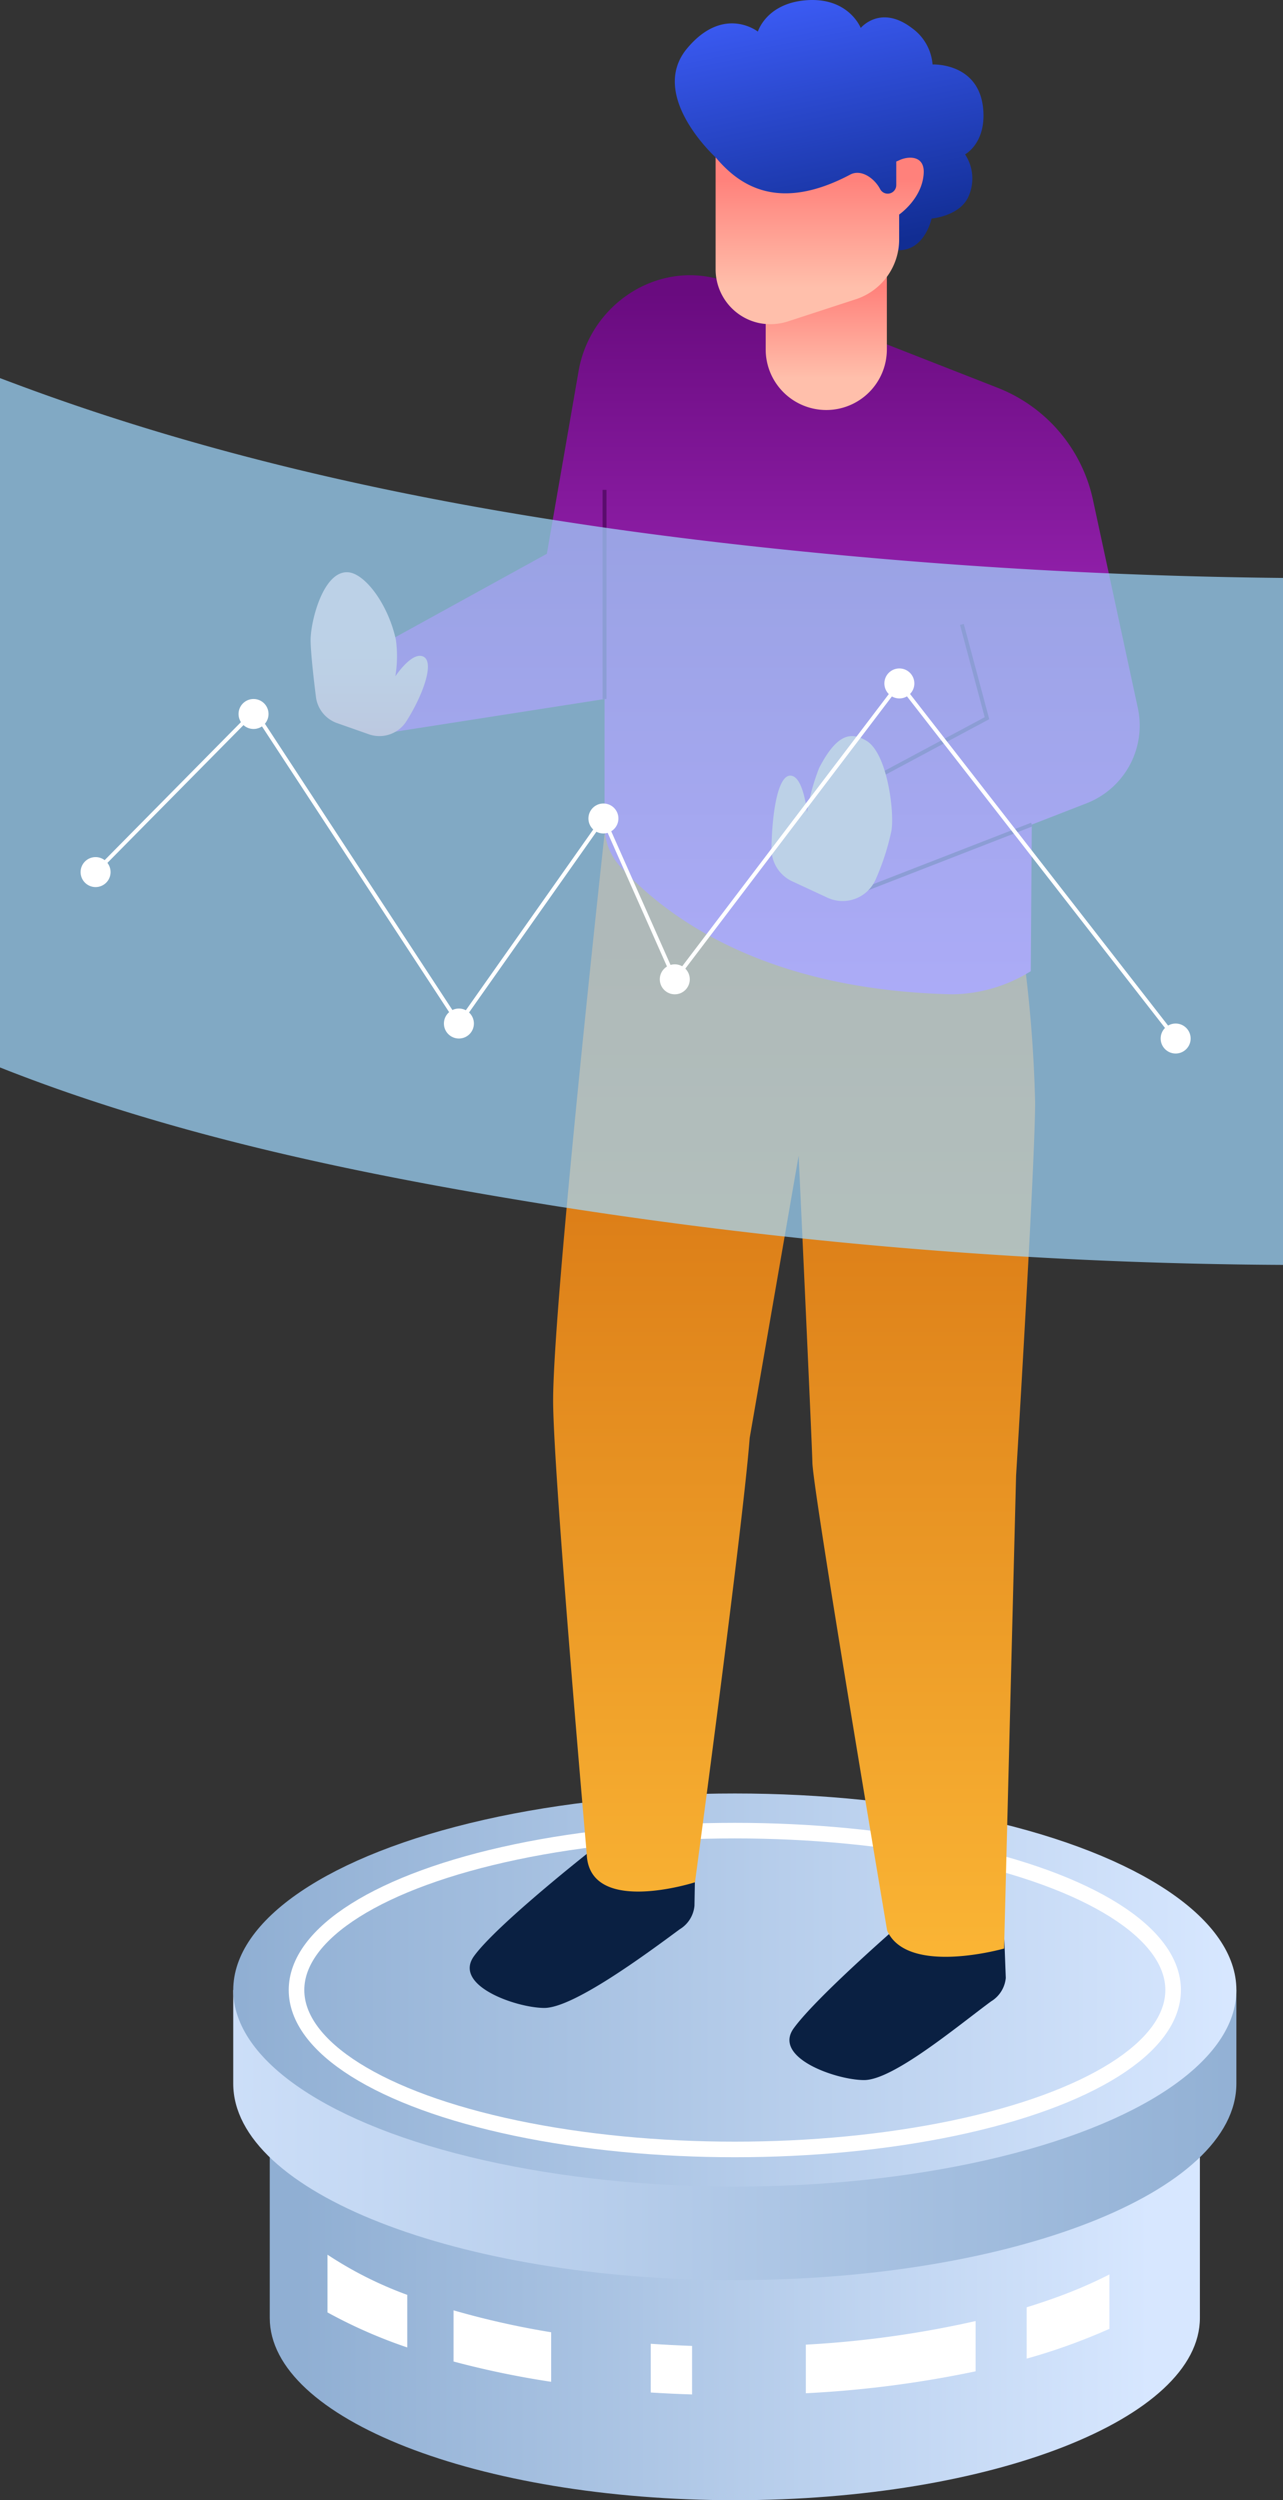 <svg xmlns="http://www.w3.org/2000/svg" xmlns:xlink="http://www.w3.org/1999/xlink" width="164.791" height="321.106" viewBox="0 0 164.791 321.106"><rect x="0" y="0" width="164.791" height="321.106" fill="#333333" stroke="none"/><defs><linearGradient id="a" x1="0.037" y1="0.5" x2="0.945" y2="0.5" gradientUnits="objectBoundingBox"><stop offset="0" stop-color="#90afd3"/><stop offset="1" stop-color="#d7e7ff"/></linearGradient><linearGradient id="b" x1="1.044" y1="0.5" x2="-0.198" y2="0.5" xlink:href="#a"/><linearGradient id="c" x1="0" y1="0.5" x2="1" y2="0.5" xlink:href="#a"/><linearGradient id="d" x1="0.5" y1="0.085" x2="0.5" y2="1.075" gradientUnits="objectBoundingBox"><stop offset="0" stop-color="#d16a0d"/><stop offset="1" stop-color="#ffbd39"/></linearGradient><linearGradient id="e" x1="0.5" y1="0.042" x2="0.5" y2="1.048" gradientUnits="objectBoundingBox"><stop offset="0" stop-color="#690b7f"/><stop offset="1" stop-color="#cb3de8"/></linearGradient><linearGradient id="f" x1="-3.898" y1="0.404" x2="-3.898" y2="0.846" gradientUnits="objectBoundingBox"><stop offset="0" stop-color="#ff817b"/><stop offset="1" stop-color="#ffbfab"/></linearGradient><linearGradient id="g" x1="0.639" y1="0.941" x2="0.379" y2="-0.083" gradientUnits="objectBoundingBox"><stop offset="0" stop-color="#112d93"/><stop offset="1" stop-color="#4060ff"/></linearGradient><linearGradient id="h" x1="-1.996" y1="0.14" x2="-1.996" y2="0.782" xlink:href="#f"/><linearGradient id="i" x1="3.749" y1="1.338" x2="3.749" y2="0.408" gradientUnits="objectBoundingBox"><stop offset="0" stop-color="#ff817b"/><stop offset="0.126" stop-color="#ff8c84"/><stop offset="0.469" stop-color="#ffa899"/><stop offset="0.772" stop-color="#ffb9a6"/><stop offset="1" stop-color="#ffbfab"/></linearGradient><linearGradient id="j" x1="-61.234" y1="13.468" x2="-61.234" y2="12.574" xlink:href="#i"/></defs><g transform="translate(-195.733 -179.418)"><g transform="translate(225.692 179.418)"><g transform="translate(0 230.339)"><path d="M529.727,375.05c0,12.928-26.744,23.407-59.735,23.407s-59.733-10.479-59.733-23.407V341.819H529.727Z" transform="translate(-405.57 -307.691)" fill="url(#a)"/><path d="M536.3,348.521c0,13.942-28.844,25.244-64.424,25.244s-64.422-11.3-64.422-25.244V336.508H536.3Z" transform="translate(-407.456 -311.265)" fill="url(#b)"/><ellipse cx="64.423" cy="25.244" rx="64.423" ry="25.244" fill="url(#c)"/><ellipse cx="56.297" cy="20.473" rx="56.297" ry="20.473" transform="translate(8.126 4.771)" fill="none" stroke="#fff" stroke-miterlimit="10" stroke-width="2"/><g transform="translate(12.105 59.234)"><path d="M424.37,361.1v6.573a115.7,115.7,0,0,0,12.538,2.606v-6.364A107.217,107.217,0,0,1,424.37,361.1Z" transform="translate(-408.18 -353.953)" fill="#fff"/><path d="M473.743,360.7c-1.7.667-3.5,1.285-5.368,1.862v6.593A77.327,77.327,0,0,0,479,365.328v-6.983A56.994,56.994,0,0,1,473.743,360.7Z" transform="translate(-378.57 -355.806)" fill="#fff"/><path d="M439.51,363.666v6.258c1.743.112,3.516.194,5.31.251v-6.233Q442.115,363.849,439.51,363.666Z" transform="translate(-397.993 -352.225)" fill="#fff"/><path d="M414.692,356.827v7.414a63.706,63.706,0,0,0,10.245,4.5v-6.755A48.911,48.911,0,0,1,414.692,356.827Z" transform="translate(-414.692 -356.827)" fill="#fff"/><path d="M451.419,364.953v6.241a139.81,139.81,0,0,0,21.806-2.817v-6.456A130.916,130.916,0,0,1,451.419,364.953Z" transform="translate(-389.98 -353.399)" fill="#fff"/></g></g><g transform="translate(9.936)"><path d="M440.75,326.009s-11.7,9.223-14.584,13.206c-2.762,3.807,5.494,6.658,9.032,6.658,3.715,0,12.955-6.827,17.381-10.1a3.956,3.956,0,0,0,1.9-3.018l.1-5.733Z" transform="translate(-405.175 -87.99)" fill="#0a2042"/><path d="M464.216,331.546s-10.614,9.224-13.5,13.207c-2.76,3.806,5.5,6.658,9.034,6.658,3.714,0,11.872-6.827,16.3-10.1a3.954,3.954,0,0,0,1.9-3.018l-.217-5.756Z" transform="translate(-388.659 -84.264)" fill="#0a2042"/><path d="M438.616,247.773s-6.631,60.3-6.6,72.832c.025,9.293,4.313,58.082,4.313,58.082.236,8.088,13.908,3.689,13.908,3.689s6.171-45.808,7.026-57.071l6.288-36.246s1.688,36.258,1.767,39.448c.092,3.754,9.6,60.078,9.6,60.078,2.62,5.838,15.019,2.3,15.019,2.3l1.541-60.722s2.441-40.037,2.446-47.926a172.625,172.625,0,0,0-1.7-20.456Z" transform="translate(-400.866 -140.632)" fill="url(#d)"/><path d="M511.9,233.7a19.963,19.963,0,0,0-12.23-14.38l-34.441-13.495c-.353-.134-.709-.254-1.066-.363-8.281-2.526-16.844,3.168-18.326,11.7l-4.078,23.472-24.884,13.7s-2.488,6.576,3.254,9.49l29.041-4.535,0,16.314a7.643,7.643,0,0,0,2,5.172c4.955,5.418,17.087,15.844,42.636,16.436a19.4,19.4,0,0,0,10.107-2.969l.189-27.072-40.848,12.722c1.047,6.956,2.923,10.253,2.923,10.253l44.9-17.465a10.712,10.712,0,0,0,6.588-12.24Z" transform="translate(-411.415 -169.511)" fill="url(#e)"/><g transform="translate(46.778)"><path d="M456.118,225.868h0a7.781,7.781,0,0,0,7.781-7.782V200.37a1.013,1.013,0,0,0-1.014-1.014H449.35a1.014,1.014,0,0,0-1.014,1.014v17.716A7.783,7.783,0,0,0,456.118,225.868Z" transform="translate(-436.662 -173.21)" fill="url(#f)"/><path d="M446.6,203.934s-8.722-7.933-3.66-13.992c4.7-5.621,9.087-2.156,9.087-2.156s1.076-3.608,6.146-4.023c5.51-.452,7.066,3.555,7.066,3.555s2.544-3.09,6.621.048a6.361,6.361,0,0,1,2.606,4.641s5.944-.278,6.5,5.693c.41,4.408-2.324,5.852-2.324,5.852a5.65,5.65,0,0,1,.42,5.455c-1.129,2.488-4.724,2.789-4.724,2.789s-1.176,5.678-6.295,3.618c-6.944-2.792-18.586-3.485-18.586-3.92S446.6,203.934,446.6,203.934Z" transform="translate(-441.358 -183.727)" fill="url(#g)"/><path d="M461.791,198.018c1.387-.733,3.09.465,3.823,1.852h0a1.1,1.1,0,0,0,2.081-.517v-3.008h0c.239-.1.37-.159.37-.159h0c1.216-.586,3.269-.611,3.155,1.641-.164,3.279-3.155,5.326-3.155,5.326v3.205a8.075,8.075,0,0,1-5.567,7.677l-8.582,2.8a7.346,7.346,0,0,1-3.824.258,7.059,7.059,0,0,1-5.6-6.906V195.806C447.448,199.326,452.451,202.963,461.791,198.018Z" transform="translate(-439.25 -175.599)" fill="url(#h)"/></g><path d="M451.876,255.753l22.5-12.044-3.222-12.044" transform="translate(-387.502 -151.471)" fill="none" stroke="#5a0c6d" stroke-miterlimit="10" stroke-width="0.5"/><line y1="26.857" transform="translate(37.753 62.916)" fill="none" stroke="#5a0c6d" stroke-miterlimit="10" stroke-width="0.5"/><path d="M420.866,248.47l-4.075-1.435a4.105,4.105,0,0,1-2.712-3.369c-.3-2.392-.687-5.83-.684-7.314.007-2.389,1.6-8.828,4.758-8.692,2.183.094,5.213,4.094,6.2,8.7a15.769,15.769,0,0,1-.075,4.671s2.136-3.24,3.6-2.533c1.479.718-.069,4.983-2.19,8.316A4.1,4.1,0,0,1,420.866,248.47Z" transform="translate(-413.395 -154.167)" fill="url(#i)"/><line x1="23.958" y2="9.32" transform="translate(68.671 105.899)" fill="none" stroke="#5a0c6d" stroke-miterlimit="10" stroke-width="0.5"/><path d="M451.464,258.9l4.5,2.089a4.63,4.63,0,0,0,6.228-2.406,31.43,31.43,0,0,0,2-6.2c.4-2.355-.514-9.985-3.254-11.566-1.892-1.092-3.692-1-6.037,3.521a27.879,27.879,0,0,0-1.554,5.691s-.435-4.52-2.048-4.706c-1.695-.2-2.439,4.771-2.518,9.343A4.6,4.6,0,0,0,451.464,258.9Z" transform="translate(-389.587 -145.702)" fill="url(#j)"/></g></g><path d="M502.445,235.931c-37.106-3.2-74.889-9.1-109.954-22.075-.935-.346-1.924-.716-2.944-1.1v88.531c22.838,9.06,47.774,14.03,71.438,17.814a621.236,621.236,0,0,0,93.353,7.545V238.419Q528.339,238.158,502.445,235.931Z" transform="translate(-193.814 15.225)" fill="#a1d9ff" opacity="0.71"/><g transform="translate(206.084 265.267)"><path d="M396.886,260.426l20.4-20.656,26.266,40.1,18.561-26.334,9.167,20.656,28.845-38,35.486,45.6" transform="translate(-394.961 -234.27)" fill="none" stroke="#fff" stroke-miterlimit="10" stroke-width="0.5"/><circle cx="1.926" cy="1.926" r="1.926" transform="translate(46.666 43.679)" fill="#fff"/><circle cx="1.926" cy="1.926" r="1.926" transform="translate(74.394 38)" fill="#fff"/><circle cx="1.926" cy="1.926" r="1.926" transform="translate(65.227 17.344)" fill="#fff"/><circle cx="1.926" cy="1.926" r="1.926" transform="translate(138.725 45.605)" fill="#fff"/><circle cx="1.926" cy="1.926" r="1.926" transform="translate(103.239)" fill="#fff"/><circle cx="1.926" cy="1.926" r="1.926" transform="translate(20.288 3.924)" fill="#fff"/><path d="M399.586,251.454a1.925,1.925,0,1,1-1.925-1.925A1.926,1.926,0,0,1,399.586,251.454Z" transform="translate(-395.735 -225.299)" fill="#fff"/></g></g></svg>